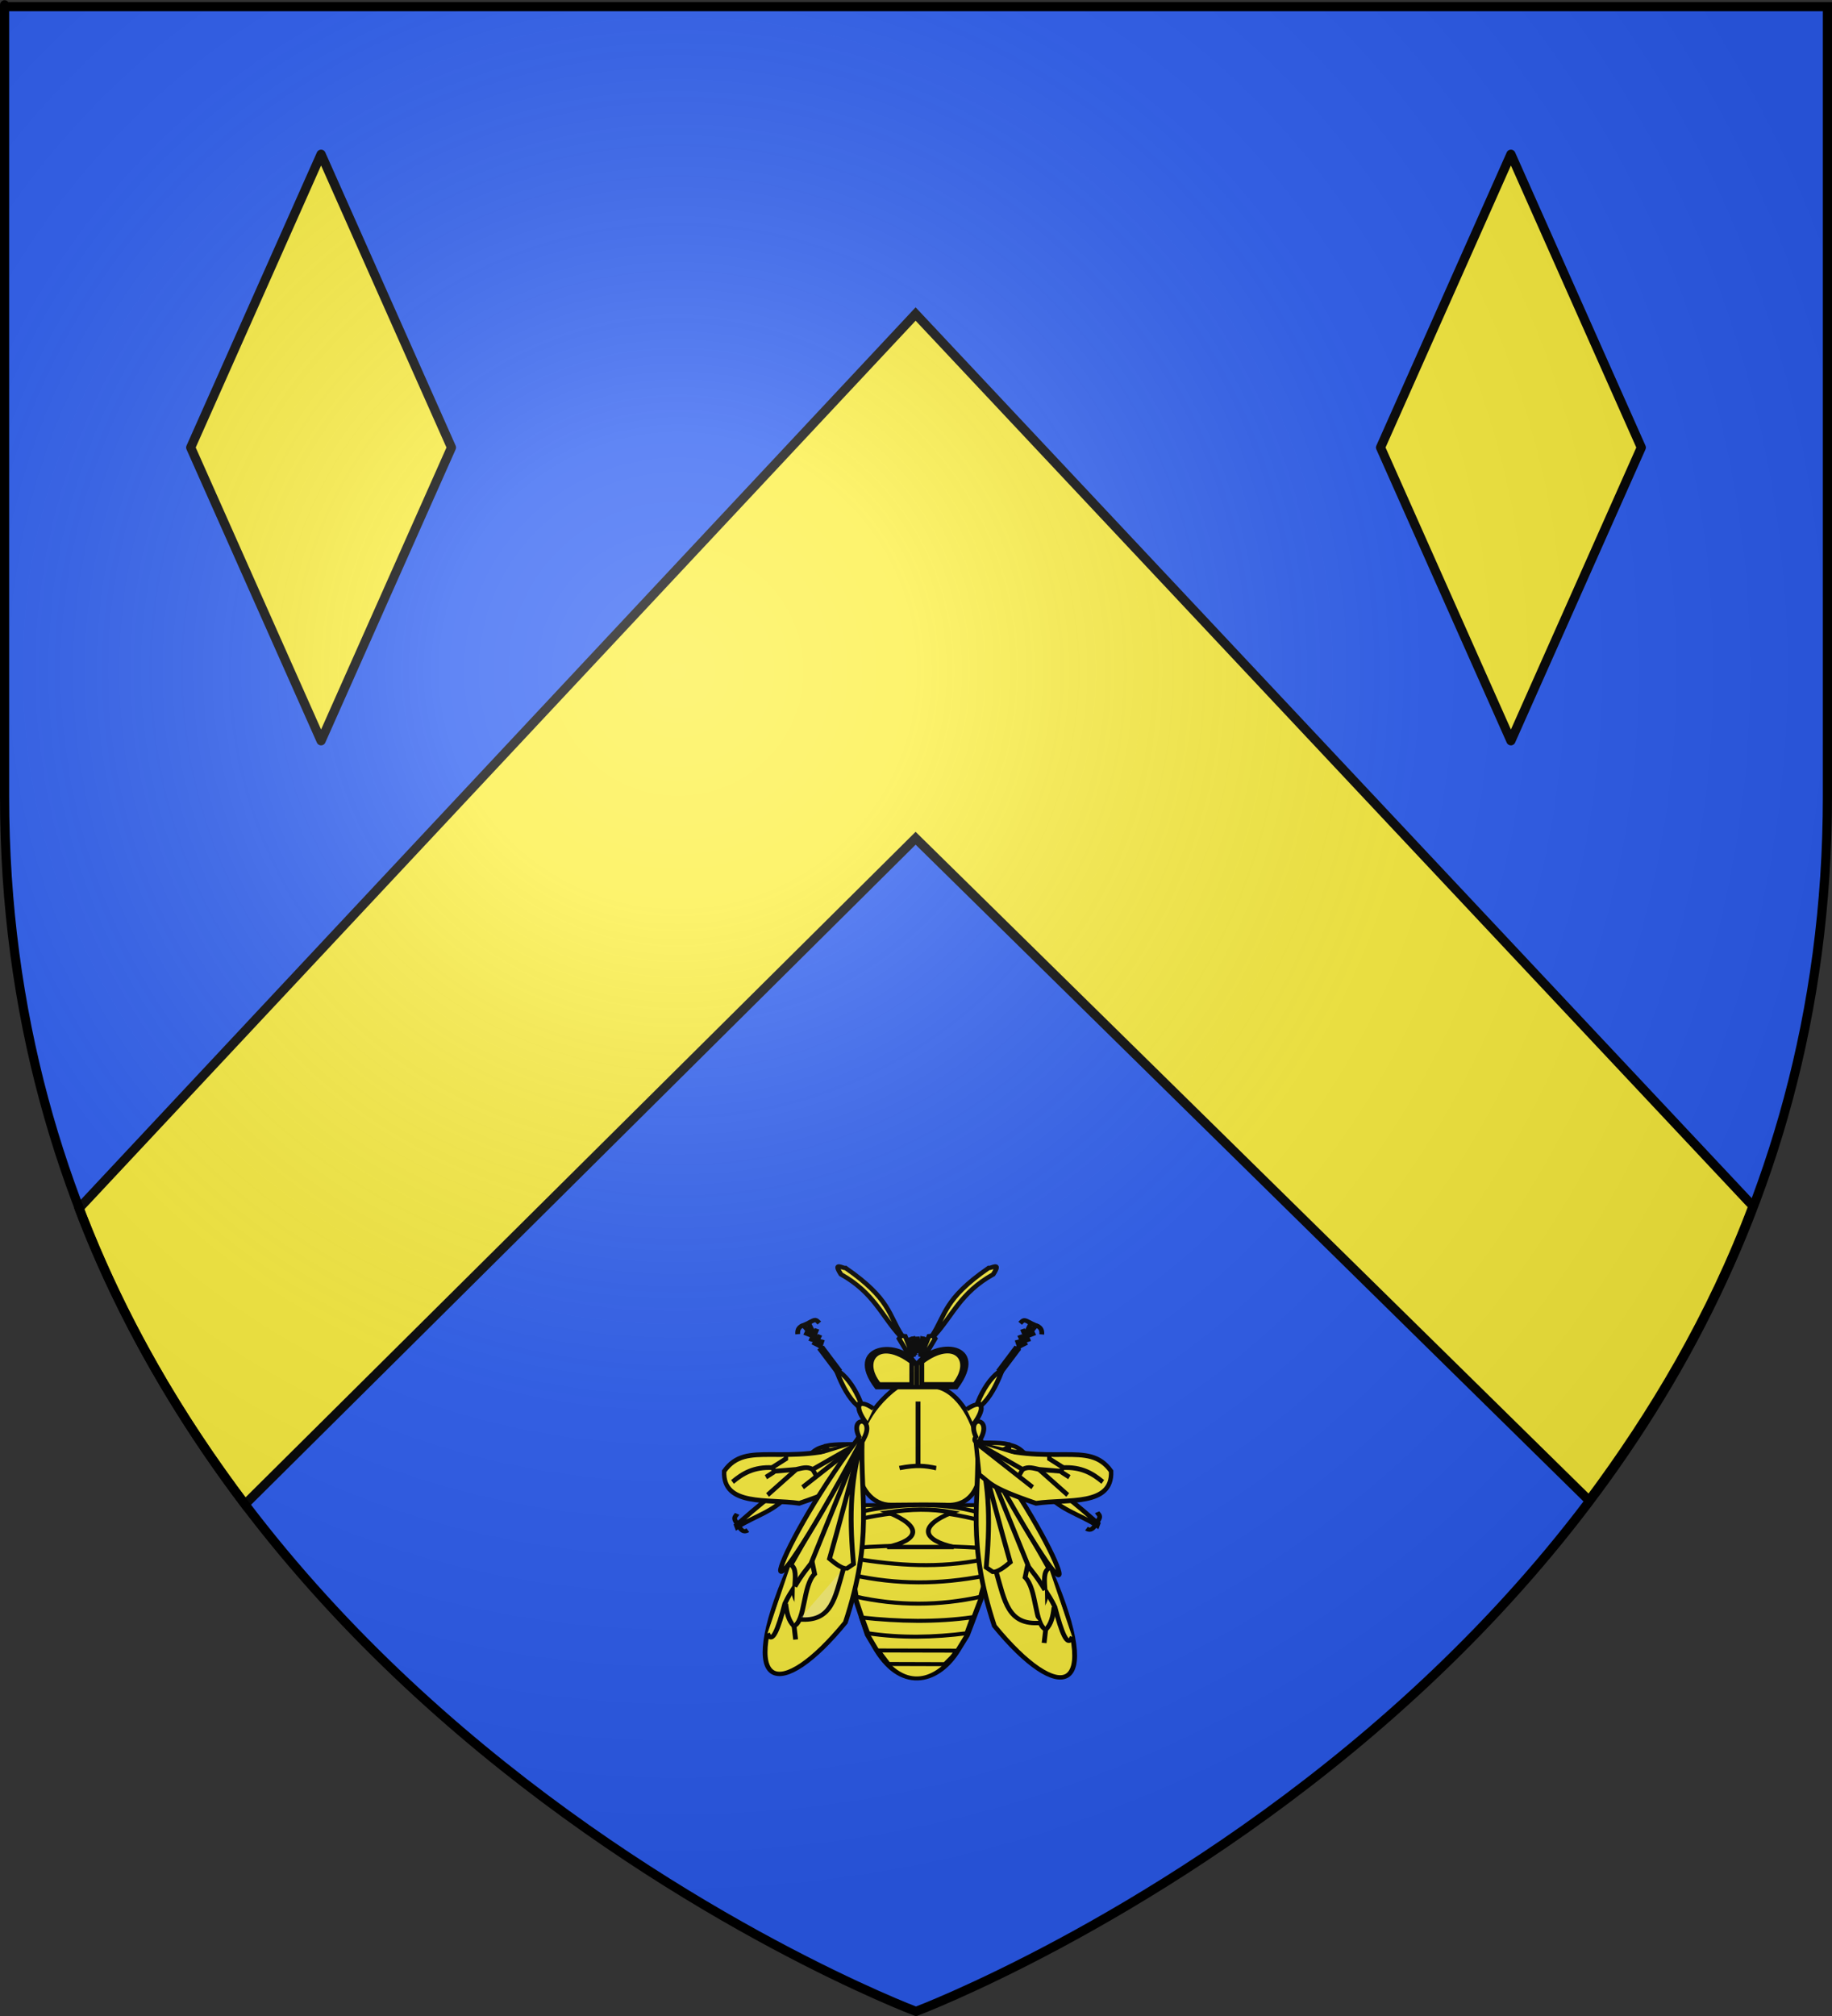 <?xml version="1.0" encoding="UTF-8" standalone="no"?>
<svg
   xmlns:dc="http://purl.org/dc/elements/1.1/"
   xmlns:cc="http://creativecommons.org/ns#"
   xmlns:rdf="http://www.w3.org/1999/02/22-rdf-syntax-ns#"
   xmlns:svg="http://www.w3.org/2000/svg"
   xmlns="http://www.w3.org/2000/svg"
   xmlns:xlink="http://www.w3.org/1999/xlink"
   xmlns:sodipodi="http://sodipodi.sourceforge.net/DTD/sodipodi-0.dtd"
   xmlns:inkscape="http://www.inkscape.org/namespaces/inkscape"
   height="660"
   width="600"
   version="1.0"
   id="svg2"
   sodipodi:version="0.32"
   inkscape:version="0.48.2 r9819"
   sodipodi:docname="Blason_ville_fr_Saint-Cyr-au-Mont-d'Or_(Rhône).svg"
   inkscape:export-filename="/Users/olivier/Desktop/Blason Rouge/Blason_Vide_3D.png"
   inkscape:export-xdpi="144"
   inkscape:export-ydpi="144">
  <rect width="100%" height="100%" fill="#333333" stroke="none"/>
  <sodipodi:namedview
     inkscape:window-height="1220"
     inkscape:window-width="1024"
     inkscape:pageshadow="2"
     inkscape:pageopacity="0.0"
     guidetolerance="10.0"
     gridtolerance="10.0"
     objecttolerance="10.0"
     borderopacity="1.0"
     bordercolor="#666666"
     pagecolor="#ffffff"
     id="base"
     showgrid="false"
     height="660px"
     inkscape:zoom="0.63"
     inkscape:cx="293.12428"
     inkscape:cy="445.54605"
     inkscape:window-x="-4"
     inkscape:window-y="-4"
     inkscape:current-layer="layer4"
     inkscape:window-maximized="1" />
  <desc
     id="desc4">Flag of Canton of Valais (Wallis)</desc>
  <defs
     id="defs6">
    <linearGradient
       id="linearGradient2893">
      <stop
         style="stop-color:white;stop-opacity:0.314;"
         offset="0"
         id="stop2895" />
      <stop
         id="stop2897"
         offset="0.19"
         style="stop-color:white;stop-opacity:0.251;" />
      <stop
         style="stop-color:#6b6b6b;stop-opacity:0.125;"
         offset="0.6"
         id="stop2901" />
      <stop
         style="stop-color:black;stop-opacity:0.125;"
         offset="1"
         id="stop2899" />
    </linearGradient>
    <radialGradient
       inkscape:collect="always"
       xlink:href="#linearGradient2893"
       id="radialGradient3163"
       gradientUnits="userSpaceOnUse"
       gradientTransform="matrix(1.353,0,0,1.349,-77.629,-85.747)"
       cx="221.445"
       cy="226.331"
       fx="221.445"
       fy="226.331"
       r="300" />
    <radialGradient
       gradientTransform="matrix(1.353,0,0,1.349,-77.629,-85.747)"
       gradientUnits="userSpaceOnUse"
       xlink:href="#linearGradient2893-9"
       id="radialGradient3163-4"
       fy="226.331"
       fx="221.445"
       r="300"
       cy="226.331"
       cx="221.445" />
    <radialGradient
       gradientTransform="matrix(0,1.386,-1.323,-5.741131e-8,-158.082,-109.541)"
       gradientUnits="userSpaceOnUse"
       xlink:href="#linearGradient2955"
       id="radialGradient2871"
       fy="218.901"
       fx="225.524"
       r="300"
       cy="218.901"
       cx="225.524" />
    <radialGradient
       gradientTransform="matrix(0,1.749,-1.593,-1.049767e-7,551.788,-191.29)"
       gradientUnits="userSpaceOnUse"
       xlink:href="#linearGradient2955"
       id="radialGradient2865"
       fy="218.901"
       fx="225.524"
       r="300"
       cy="218.901"
       cx="225.524" />
    <radialGradient
       gradientTransform="matrix(-4.167939e-4,2.183,-1.884,-3.599562e-4,615.597,-289.121)"
       gradientUnits="userSpaceOnUse"
       xlink:href="#linearGradient2955"
       id="radialGradient1911"
       fy="218.901"
       fx="225.524"
       r="300"
       cy="218.901"
       cx="225.524" />
    <clipPath
       id="clip">
      <path
         id="path10"
         d="M 0,-200 L 0,600 L 300,600 L 300,-200 L 0,-200 z " />
    </clipPath>
    <polygon
       id="star"
       transform="scale(53,53)"
       points="0,-1 0.588,0.809 -0.951,-0.309 0.951,-0.309 -0.588,0.809 0,-1 " />
    <radialGradient
       gradientTransform="matrix(-4.167939e-4,2.183,-1.884,-3.599562e-4,615.597,-289.121)"
       gradientUnits="userSpaceOnUse"
       xlink:href="#linearGradient2955"
       id="radialGradient2961"
       fy="218.901"
       fx="225.524"
       r="300"
       cy="218.901"
       cx="225.524" />
    <linearGradient
       id="linearGradient2955">
      <stop
         id="stop2867"
         offset="0"
         style="stop-color:#fd0000;stop-opacity:1" />
      <stop
         id="stop2873"
         offset="0.5"
         style="stop-color:#e77275;stop-opacity:0.659" />
      <stop
         id="stop2959"
         offset="1"
         style="stop-color:black;stop-opacity:0.323" />
    </linearGradient>
    <linearGradient
       id="linearGradient2885">
      <stop
         id="stop2887"
         offset="0"
         style="stop-color:white;stop-opacity:1" />
      <stop
         id="stop2891"
         offset="0.229"
         style="stop-color:white;stop-opacity:1" />
      <stop
         id="stop2889"
         offset="1"
         style="stop-color:black;stop-opacity:1" />
    </linearGradient>
    <linearGradient
       id="linearGradient2893-9">
      <stop
         id="stop2895-4"
         offset="0"
         style="stop-color:white;stop-opacity:0.314" />
      <stop
         id="stop2897-8"
         offset="0.19"
         style="stop-color:white;stop-opacity:0.251" />
      <stop
         id="stop2901-8"
         offset="0.6"
         style="stop-color:#6b6b6b;stop-opacity:0.125" />
      <stop
         id="stop2899-2"
         offset="1"
         style="stop-color:black;stop-opacity:0.125" />
    </linearGradient>
  </defs>
  <g
     inkscape:groupmode="layer"
     id="layer3"
     inkscape:label="Fond écu"
     style="display:inline"
     sodipodi:insensitive="true">
    <path
       id="path2855"
       style="fill:#2b5df2;fill-opacity:1;fill-rule:evenodd;stroke:none"
       d="m 300,658.162 c 0,0 298.5,-112.32 298.5,-397.772 0,-285.452 0,-258.552 0,-258.552 l -597,0 0,258.552 C 1.5,545.841 300,658.162 300,658.162 z"
       sodipodi:nodetypes="cccccc"
       inkscape:connector-curvature="0" />
  </g>
  <g
     inkscape:groupmode="layer"
     id="layer4"
     inkscape:label="Meubles">
    <path
       sodipodi:nodetypes="ccccccc"
       id="path10706"
       d="m 25.888,395.583 c 13.722,36.394 33.087,68.608 54.357,96.906 L 299.875,274.427 520.442,491.239 c 21.023,-28.183 40.123,-60.222 53.67,-96.375 L 299.875,102.803 25.888,395.583 z"
       style="fill:#fcef3c;fill-opacity:1;fill-rule:evenodd;stroke:#000000;stroke-width:3;stroke-linecap:butt;stroke-linejoin:miter;stroke-miterlimit:4;stroke-opacity:1;stroke-dasharray:none;display:inline"
       inkscape:connector-curvature="0" />
    <path
       style="color:#000000;fill:#fcef3c;fill-opacity:1;fill-rule:nonzero;stroke:#000000;stroke-width:3;stroke-linecap:butt;stroke-linejoin:round;stroke-miterlimit:4;stroke-opacity:1;marker:none;visibility:visible;display:inline;overflow:visible;enable-background:accumulate"
       d="m 105.159,50.495 42.701,96.013 -42.701,96.013 -42.701,-96.013 z"
       id="rect3256"
       inkscape:connector-curvature="0"
       sodipodi:nodetypes="ccccc" />
    <path
       style="color:#000000;fill:#fcef3c;fill-opacity:1;fill-rule:nonzero;stroke:#000000;stroke-width:3;stroke-linecap:butt;stroke-linejoin:round;stroke-miterlimit:4;stroke-opacity:1;marker:none;visibility:visible;display:inline;overflow:visible;enable-background:accumulate"
       d="m 494.841,50.495 42.701,96.013 -42.701,96.013 -42.701,-96.013 z"
       id="rect3256-5"
       inkscape:connector-curvature="0"
       sodipodi:nodetypes="ccccc" />
    <g
       style="stroke:#000000;stroke-width:19.533;stroke-miterlimit:4;stroke-opacity:1;stroke-dasharray:none"
       id="g9857"
       transform="matrix(0.081,0,0,0.073,206.282,425.481)">
      <path
         style="fill:#fdef3c;fill-opacity:1;fill-rule:evenodd;stroke:#000000;stroke-width:19.533;stroke-linecap:butt;stroke-linejoin:miter;stroke-miterlimit:4;stroke-opacity:1;stroke-dasharray:none"
         id="path33233"
         d="m 857.049,788.037 16.1,13.697 c -49.616,96.138 -90.625,157.3 -134.418,229.772 l -38.976,0.145 C 791.76,815.993 818.694,785.659 857.049,788.037 z"
         inkscape:connector-curvature="0" />
      <path
         style="fill:#fdef3c;fill-opacity:1;fill-rule:evenodd;stroke:#000000;stroke-width:19.533;stroke-linecap:butt;stroke-linejoin:miter;stroke-miterlimit:4;stroke-opacity:1;stroke-dasharray:none"
         id="path33235"
         d="m 724.584,1048.213 -24.493,-13.141 c -17.809,87.004 -34.546,174.27 -25.561,267.8 l -32.958,188.394 12.943,3.768 55.57,-182.272 c 27.421,-83.759 25.304,-180.93 14.498,-264.549 z"
         inkscape:connector-curvature="0" />
      <path
         style="fill:none;stroke:#000000;stroke-width:19.533;stroke-linecap:butt;stroke-linejoin:miter;stroke-miterlimit:4;stroke-opacity:1;stroke-dasharray:none"
         id="path33237"
         d="m 668.791,1455.58 c 10.362,39.949 25.449,17.941 39.743,6.337"
         inkscape:connector-curvature="0" />
      <path
         style="fill:none;stroke:#000000;stroke-width:19.533;stroke-linecap:butt;stroke-linejoin:miter;stroke-miterlimit:4;stroke-opacity:1;stroke-dasharray:none"
         id="path33239"
         d="M 642.093,1456.231 C 621.231,1466.233 603.282,1470.026 601.5,1439.359"
         inkscape:connector-curvature="0" />
      <path
         style="fill:#fdef3c;fill-opacity:1;fill-rule:evenodd;stroke:#000000;stroke-width:19.533;stroke-linecap:butt;stroke-linejoin:miter;stroke-miterlimit:4;stroke-opacity:1;stroke-dasharray:none"
         id="path33241"
         d="m 988.39,781.869 -133.359,-3.609 33.115,23.672 119.569,26.107 -19.325,-46.17 z"
         inkscape:connector-curvature="0" />
      <path
         style="fill:#fdef3c;fill-opacity:1;fill-rule:evenodd;stroke:#000000;stroke-width:19.533;stroke-linecap:butt;stroke-linejoin:miter;stroke-miterlimit:4;stroke-opacity:1;stroke-dasharray:none"
         id="path33329"
         d="m 1488.978,789.583 -17.208,12.276 c 41.248,100.014 76.9,164.447 114.361,240.385 l 38.822,3.463 c -73.304,-222.709 -97.557,-255.226 -135.975,-256.124 z"
         inkscape:connector-curvature="0" />
      <path
         style="fill:#fdef3c;fill-opacity:1;fill-rule:evenodd;stroke:#000000;stroke-width:19.533;stroke-linecap:butt;stroke-linejoin:miter;stroke-miterlimit:4;stroke-opacity:1;stroke-dasharray:none"
         id="path33331"
         d="m 1598.407,1059.451 24.241,-10.579 c 9.738,84.592 18.44,169.347 2.301,258.009 l 15.784,182.718 -12.551,2.554 -37.673,-178.694 c -19.095,-82.267 -9.154,-174.965 7.897,-254.008 z"
         inkscape:connector-curvature="0" />
      <path
         style="fill:none;stroke:#000000;stroke-width:19.533;stroke-linecap:butt;stroke-linejoin:miter;stroke-miterlimit:4;stroke-opacity:1;stroke-dasharray:none"
         id="path33333"
         d="m 1620.11,1465.942 c -13.727,38.922 -26.885,15.708 -40.138,2.929"
         inkscape:connector-curvature="0" />
      <path
         style="fill:none;stroke:#000000;stroke-width:19.533;stroke-linecap:butt;stroke-linejoin:miter;stroke-miterlimit:4;stroke-opacity:1;stroke-dasharray:none"
         id="path33335"
         d="m 1636.618,1463.346 c 19.934,11.742 37.495,17.05 41.882,-13.354"
         inkscape:connector-curvature="0" />
      <path
         style="fill:#fdef3c;fill-opacity:1;fill-rule:evenodd;stroke:#000000;stroke-width:19.533;stroke-linecap:butt;stroke-linejoin:miter;stroke-miterlimit:4;stroke-opacity:1;stroke-dasharray:none"
         id="path33337"
         d="m 1358.639,772.252 133.182,7.762 -35.011,20.766 -121.358,15.829 23.187,-44.357 z"
         inkscape:connector-curvature="0" />
      <g
         style="fill:#fdef3c;fill-opacity:1;stroke:#000000;stroke-width:19.533;stroke-miterlimit:4;stroke-opacity:1;stroke-dasharray:none"
         id="g2254"
         transform="translate(1853.107,696.576)">
        <g
           style="fill:#fdef3c;fill-opacity:1;stroke:#000000;stroke-width:19.533;stroke-miterlimit:4;stroke-opacity:1;stroke-dasharray:none"
           id="g2256"
           transform="translate(-280.743,-494.642)">
          <path
             style="fill:#fdef3c;fill-opacity:1;fill-rule:evenodd;stroke:#000000;stroke-width:19.533;stroke-linecap:butt;stroke-linejoin:miter;stroke-miterlimit:4;stroke-opacity:1;stroke-dasharray:none"
             id="path2258"
             d="m -780.942,454.536 c -10.041,4.096 42.251,40.043 -140.371,207.215 l -13.369,-23.395 c 98.187,-189.244 127.875,-170.86 153.74,-183.82 z"
             inkscape:connector-curvature="0" />
          <path
             style="fill:#fdef3c;fill-opacity:1;fill-rule:evenodd;stroke:#000000;stroke-width:19.533;stroke-linecap:butt;stroke-linejoin:miter;stroke-miterlimit:4;stroke-opacity:1;stroke-dasharray:none"
             id="path2260"
             d="m -938.025,641.698 13.369,20.053 c -55.146,84.668 -142.378,105.164 -213.899,157.082 l -3.342,-10.027 c 189.989,-183.836 185.298,-163.257 203.873,-167.109 z"
             inkscape:connector-curvature="0" />
          <path
             style="fill:#fdef3c;fill-opacity:1;fill-rule:evenodd;stroke:#000000;stroke-width:19.533;stroke-linecap:butt;stroke-linejoin:miter;stroke-miterlimit:4;stroke-opacity:1;stroke-dasharray:none"
             id="path2262"
             d="m -1138.555,802.122 c -19.739,-27.642 -5.131,-32.386 0,-43.448"
             inkscape:connector-curvature="0" />
          <path
             style="fill:#fdef3c;fill-opacity:1;fill-rule:evenodd;stroke:#000000;stroke-width:19.533;stroke-linecap:butt;stroke-linejoin:miter;stroke-miterlimit:4;stroke-opacity:1;stroke-dasharray:none"
             id="path2264"
             d="m -1131.871,815.491 c 9.299,14.437 18.751,28.415 36.764,16.711"
             inkscape:connector-curvature="0" />
        </g>
        <path
           style="fill:#fdef3c;fill-opacity:1;fill-rule:evenodd;stroke:#000000;stroke-width:19.533;stroke-linecap:butt;stroke-linejoin:miter;stroke-miterlimit:4;stroke-opacity:1;stroke-dasharray:none"
           id="path2266"
           d="m -909.678,-47.905 c 20.053,38.855 11.747,58.54 31.8,80.212 -75.356,-12.455 -140.616,-29.957 -180.477,-60.159 l 0,-13.369 c 33.474,-8.86 106.949,-6.079 148.678,-6.684 z"
           inkscape:connector-curvature="0" />
      </g>
      <g
         style="fill:#fdef3c;fill-opacity:1;stroke:#000000;stroke-width:19.533;stroke-miterlimit:4;stroke-opacity:1;stroke-dasharray:none"
         id="g30156"
         transform="matrix(-1,0,0,1,470.268,689.404)">
        <g
           style="fill:#fdef3c;fill-opacity:1;stroke:#000000;stroke-width:19.533;stroke-miterlimit:4;stroke-opacity:1;stroke-dasharray:none"
           id="g30158"
           transform="translate(-280.743,-494.642)">
          <path
             style="fill:#fdef3c;fill-opacity:1;fill-rule:evenodd;stroke:#000000;stroke-width:19.533;stroke-linecap:butt;stroke-linejoin:miter;stroke-miterlimit:4;stroke-opacity:1;stroke-dasharray:none"
             id="path30160"
             d="m -780.942,454.536 c -10.041,4.096 42.251,40.043 -140.371,207.215 l -13.369,-23.395 c 98.187,-189.244 127.875,-170.86 153.74,-183.82 z"
             inkscape:connector-curvature="0" />
          <path
             style="fill:#fdef3c;fill-opacity:1;fill-rule:evenodd;stroke:#000000;stroke-width:19.533;stroke-linecap:butt;stroke-linejoin:miter;stroke-miterlimit:4;stroke-opacity:1;stroke-dasharray:none"
             id="path30162"
             d="m -938.025,641.698 13.369,20.053 c -55.146,84.668 -142.378,105.164 -213.899,157.082 l -3.342,-10.027 c 189.989,-183.836 185.298,-163.257 203.873,-167.109 z"
             inkscape:connector-curvature="0" />
          <path
             style="fill:#fdef3c;fill-opacity:1;fill-rule:evenodd;stroke:#000000;stroke-width:19.533;stroke-linecap:butt;stroke-linejoin:miter;stroke-miterlimit:4;stroke-opacity:1;stroke-dasharray:none"
             id="path30164"
             d="m -1138.555,802.122 c -19.739,-27.642 -5.131,-32.386 0,-43.448"
             inkscape:connector-curvature="0" />
          <path
             style="fill:#fdef3c;fill-opacity:1;fill-rule:evenodd;stroke:#000000;stroke-width:19.533;stroke-linecap:butt;stroke-linejoin:miter;stroke-miterlimit:4;stroke-opacity:1;stroke-dasharray:none"
             id="path30166"
             d="m -1131.871,815.491 c 9.299,14.437 18.751,28.415 36.764,16.711"
             inkscape:connector-curvature="0" />
        </g>
        <path
           style="fill:#fdef3c;fill-opacity:1;fill-rule:evenodd;stroke:#000000;stroke-width:19.533;stroke-linecap:butt;stroke-linejoin:miter;stroke-miterlimit:4;stroke-opacity:1;stroke-dasharray:none"
           id="path30168"
           d="m -909.678,-47.905 c 20.053,38.855 11.747,58.54 31.8,80.212 -75.356,-12.455 -140.616,-29.957 -180.477,-60.159 l 0,-13.369 c 33.474,-8.86 106.949,-6.079 148.678,-6.684 z"
           inkscape:connector-curvature="0" />
      </g>
      <path
         style="fill:#fdef3c;fill-opacity:1;fill-rule:evenodd;stroke:#000000;stroke-width:18.896;stroke-linecap:butt;stroke-linejoin:miter;stroke-miterlimit:4;stroke-opacity:1;stroke-dasharray:none"
         id="path2227"
         transform="matrix(1.158,0,0,0.923,-52.28,-32.496)"
         d="m 1178.674,706.313 a 127.003,173.793 0 1 1 -254.005,0 127.003,173.793 0 1 1 254.005,0 z"
         inkscape:connector-curvature="0" />
      <path
         style="fill:#fdef3c;fill-opacity:1;fill-rule:evenodd;stroke:#000000;stroke-width:19.533;stroke-linecap:butt;stroke-linejoin:miter;stroke-miterlimit:4;stroke-opacity:1;stroke-dasharray:none"
         id="path3202"
         d="m 1080.804,391.228 160.703,0 c 178.858,41.419 274.06,549.054 33.086,529.374 -62.939,-1.576 -107.178,-1.576 -217.421,0 -157.704,2.711 -221.067,-326.723 23.633,-529.374 z"
         inkscape:connector-curvature="0" />
      <path
         style="fill:#fdef3c;fill-opacity:1;fill-rule:evenodd;stroke:#000000;stroke-width:19.533;stroke-linecap:butt;stroke-linejoin:miter;stroke-miterlimit:4;stroke-opacity:1;stroke-dasharray:none"
         id="path3204"
         d="m 1090.257,755.172 c 68.404,-14.836 103.952,-10.186 147.334,0 l -4.727,0"
         inkscape:connector-curvature="0" />
      <path
         style="fill:#fdef3c;fill-opacity:1;fill-rule:evenodd;stroke:#000000;stroke-width:19.533;stroke-linecap:butt;stroke-linejoin:miter;stroke-miterlimit:4;stroke-opacity:1;stroke-dasharray:none"
         id="path3208"
         d="m 1361.5,492.328 c 59.869,-47.265 83.503,-15.755 28.359,66.172"
         inkscape:connector-curvature="0" />
      <path
         style="fill:#fdef3c;fill-opacity:1;fill-rule:evenodd;stroke:#000000;stroke-width:19.533;stroke-linecap:butt;stroke-linejoin:miter;stroke-miterlimit:4;stroke-opacity:1;stroke-dasharray:none"
         id="path3210"
         d="m 1406.936,460.55 14.18,14.18 c 33.853,-34.703 59.061,-86.695 80.351,-146.523 l -9.453,-4.727 c -34.129,29.425 -63.535,77.747 -85.078,137.07 z"
         inkscape:connector-curvature="0" />
      <path
         style="fill:#fdef3c;fill-opacity:1;fill-rule:evenodd;stroke:#000000;stroke-width:19.533;stroke-linecap:butt;stroke-linejoin:miter;stroke-miterlimit:4;stroke-opacity:1;stroke-dasharray:none"
         id="path3212"
         d="m 1495.066,313.05 10.027,6.684 63.501,-93.581 -10.027,-6.684 -63.501,93.581 z"
         inkscape:connector-curvature="0" />
      <path
         style="fill:#fdef3c;fill-opacity:1;fill-rule:evenodd;stroke:#000000;stroke-width:19.533;stroke-linecap:butt;stroke-linejoin:miter;stroke-miterlimit:4;stroke-opacity:1;stroke-dasharray:none"
         id="path3325"
         d="m 985.185,488.91 c -59.869,-47.265 -83.503,-15.755 -28.359,66.172"
         inkscape:connector-curvature="0" />
      <path
         style="fill:#fdef3c;fill-opacity:1;fill-rule:evenodd;stroke:#000000;stroke-width:19.533;stroke-linecap:butt;stroke-linejoin:miter;stroke-miterlimit:4;stroke-opacity:1;stroke-dasharray:none"
         id="path3327"
         d="M 933.193,460.55 919.013,474.73 C 885.16,440.027 859.952,388.035 838.662,328.207 l 9.453,-4.727 c 34.129,29.425 63.535,77.747 85.078,137.07 z"
         inkscape:connector-curvature="0" />
      <path
         style="fill:#fdef3c;fill-opacity:1;fill-rule:evenodd;stroke:#000000;stroke-width:19.533;stroke-linecap:butt;stroke-linejoin:miter;stroke-miterlimit:4;stroke-opacity:1;stroke-dasharray:none"
         id="path3329"
         d="m 845.062,313.05 -10.027,6.684 -63.501,-93.581 10.027,-6.684 63.501,93.581 z"
         inkscape:connector-curvature="0" />
      <g
         style="fill:#fdef3c;fill-opacity:1;stroke:#000000;stroke-width:19.533;stroke-miterlimit:4;stroke-opacity:1;stroke-dasharray:none"
         id="g2718"
         transform="translate(3.1891435e-6,1.986)">
        <path
           style="fill:#fdef3c;fill-opacity:1;fill-rule:evenodd;stroke:#000000;stroke-width:19.533;stroke-linecap:butt;stroke-linejoin:miter;stroke-miterlimit:4;stroke-opacity:1;stroke-dasharray:none"
           id="path3224"
           d="m 1176.323,253.074 12.222,4.44 45.881,-84.791 -6.111,-9.453 c 77.311,-93.564 107.852,-196.481 241.054,-278.866 33.578,-59.303 -7.287,-25.553 -18.906,-28.359 -182.558,140.072 -172.231,210.005 -228.546,304.17 l -12.508,1.671 -33.086,91.189 z"
           inkscape:connector-curvature="0" />
        <path
           style="fill:#fdef3c;fill-opacity:1;fill-rule:evenodd;stroke:#000000;stroke-width:19.533;stroke-linecap:butt;stroke-linejoin:miter;stroke-miterlimit:4;stroke-opacity:1;stroke-dasharray:none"
           id="path3311"
           d="m 1146.519,253.074 -12.222,4.44 -45.881,-84.791 6.111,-9.453 C 1017.216,69.706 986.675,-33.212 853.473,-115.597 c -33.578,-59.303 7.287,-25.553 18.906,-28.359 182.558,140.072 172.231,210.005 228.546,304.17 l 12.508,1.671 33.086,91.189 z"
           inkscape:connector-curvature="0" />
        <g
           style="fill:#fdef3c;fill-opacity:1;stroke:#000000;stroke-width:19.533;stroke-miterlimit:4;stroke-opacity:1;stroke-dasharray:none"
           id="g2244"
           transform="translate(-3.739,280.661)">
          <path
             style="fill:#fdef3c;fill-opacity:1;fill-rule:evenodd;stroke:#000000;stroke-width:19.533;stroke-linecap:butt;stroke-linejoin:miter;stroke-miterlimit:4;stroke-opacity:1;stroke-dasharray:none"
             id="path3234"
             d="m 1187.939,-117.965 -14.18,75.625"
             inkscape:connector-curvature="0" />
          <path
             style="fill:#fdef3c;fill-opacity:1;fill-rule:evenodd;stroke:#000000;stroke-width:19.533;stroke-linecap:butt;stroke-linejoin:miter;stroke-miterlimit:4;stroke-opacity:1;stroke-dasharray:none"
             id="path3236"
             d="m 1202.119,-113.238 -23.633,80.351"
             inkscape:connector-curvature="0" />
          <g
             style="fill:#fdef3c;fill-opacity:1;stroke:#000000;stroke-width:19.533;stroke-miterlimit:4;stroke-opacity:1;stroke-dasharray:none"
             id="g2238"
             transform="translate(-3.342,3.342)">
            <path
               style="fill:#fdef3c;fill-opacity:1;fill-rule:evenodd;stroke:#000000;stroke-width:19.533;stroke-linecap:butt;stroke-linejoin:miter;stroke-miterlimit:4;stroke-opacity:1;stroke-dasharray:none"
               id="path2234"
               d="m 1151.175,-121.307 14.18,75.625"
               inkscape:connector-curvature="0" />
            <path
               style="fill:#fdef3c;fill-opacity:1;fill-rule:evenodd;stroke:#000000;stroke-width:19.533;stroke-linecap:butt;stroke-linejoin:miter;stroke-miterlimit:4;stroke-opacity:1;stroke-dasharray:none"
               id="path2236"
               d="m 1136.996,-116.581 23.633,80.351"
               inkscape:connector-curvature="0" />
          </g>
          <path
             style="fill:#fdef3c;fill-opacity:1;fill-rule:evenodd;stroke:#000000;stroke-width:19.533;stroke-linecap:butt;stroke-linejoin:miter;stroke-miterlimit:4;stroke-opacity:1;stroke-dasharray:none"
             id="path2242"
             d="m 1165.305,-116.976 3.342,73.528"
             inkscape:connector-curvature="0" />
        </g>
      </g>
      <g
         style="stroke:#000000;stroke-width:19.533;stroke-miterlimit:4;stroke-opacity:1;stroke-dasharray:none"
         id="g4958">
        <path
           style="fill:#fdef3c;fill-opacity:1;fill-rule:evenodd;stroke:#000000;stroke-width:19.533;stroke-linecap:butt;stroke-linejoin:miter;stroke-miterlimit:4;stroke-opacity:1;stroke-dasharray:none"
           id="path3214"
           d="m 1568.594,219.469 c -3.342,0 73.528,-103.607 73.528,-103.607 l -20.053,-10.027 c 0,0 -50.133,113.634 -53.475,113.634 z"
           inkscape:connector-curvature="0" />
        <path
           style="fill:none;stroke:#000000;stroke-width:19.533;stroke-linecap:butt;stroke-linejoin:miter;stroke-miterlimit:4;stroke-opacity:1;stroke-dasharray:none"
           id="path3216"
           d="m 1575.278,209.443 30.08,-16.711"
           inkscape:connector-curvature="0" />
        <g
           style="fill:none;stroke:#000000;stroke-width:19.533;stroke-miterlimit:4;stroke-opacity:1;stroke-dasharray:none"
           id="g2274">
          <path
             style="fill:none;stroke:#000000;stroke-width:19.533;stroke-linecap:butt;stroke-linejoin:miter;stroke-miterlimit:4;stroke-opacity:1;stroke-dasharray:none"
             id="path3218"
             d="m 1591.989,186.048 26.737,-10.027"
             inkscape:connector-curvature="0" />
          <path
             style="fill:none;stroke:#000000;stroke-width:19.533;stroke-linecap:butt;stroke-linejoin:miter;stroke-miterlimit:4;stroke-opacity:1;stroke-dasharray:none"
             id="path3220"
             d="m 1608.7,162.653 30.079,-13.369"
             inkscape:connector-curvature="0" />
          <path
             style="fill:none;stroke:#000000;stroke-width:19.533;stroke-linecap:butt;stroke-linejoin:miter;stroke-miterlimit:4;stroke-opacity:1;stroke-dasharray:none"
             id="path3222"
             d="m 1642.122,115.862 c 15.628,5.539 25.539,16.795 23.395,40.106"
             inkscape:connector-curvature="0" />
        </g>
        <path
           style="fill:none;stroke:#000000;stroke-width:19.533;stroke-linecap:butt;stroke-linejoin:miter;stroke-miterlimit:4;stroke-opacity:1;stroke-dasharray:none"
           id="path2314"
           d="m 1621.5,105.824 c -29.809,-19.557 -28.86,-15.388 -43.424,0 l 1e-4,0"
           inkscape:connector-curvature="0" />
        <path
           style="fill:none;stroke:#000000;stroke-width:19.533;stroke-linecap:butt;stroke-linejoin:miter;stroke-miterlimit:4;stroke-opacity:1;stroke-dasharray:none"
           id="path2316"
           d="m 1597.56,158.753 -10.027,-26.737"
           inkscape:connector-curvature="0" />
        <path
           style="fill:none;stroke:#000000;stroke-width:19.533;stroke-linecap:butt;stroke-linejoin:miter;stroke-miterlimit:4;stroke-opacity:1;stroke-dasharray:none"
           id="path2318"
           d="m 1585.862,182.149 -10.027,-23.395"
           inkscape:connector-curvature="0" />
        <path
           style="fill:none;stroke:#000000;stroke-width:19.533;stroke-linecap:butt;stroke-linejoin:miter;stroke-miterlimit:4;stroke-opacity:1;stroke-dasharray:none"
           id="path2320"
           d="m 1574.164,208.886 -8.355,-28.408"
           inkscape:connector-curvature="0" />
      </g>
      <path
         style="fill:#fdef3c;fill-opacity:1;fill-rule:evenodd;stroke:#000000;stroke-width:19.533;stroke-linecap:butt;stroke-linejoin:miter;stroke-miterlimit:4;stroke-opacity:1;stroke-dasharray:none"
         id="path2702"
         d="m 1165.305,456.764 0,287.427 0,0"
         inkscape:connector-curvature="0" />
      <g
         style="fill:#fdef3c;fill-opacity:1;stroke:#000000;stroke-width:19.533;stroke-miterlimit:4;stroke-opacity:1;stroke-dasharray:none"
         id="g2735"
         transform="translate(-780,40)">
        <path
           style="fill:#fdef3c;fill-opacity:1;fill-rule:evenodd;stroke:#000000;stroke-width:19.533;stroke-linecap:butt;stroke-linejoin:miter;stroke-miterlimit:4;stroke-opacity:1;stroke-dasharray:none"
           id="path2731"
           d="m 1778.817,352.63 160,0 160,0 c 128.759,-194.983 -82.38,-218.459 -160,-100 -68.306,-120.733 -287.928,-86.204 -160,100 z"
           inkscape:connector-curvature="0" />
        <path
           style="fill:#fdef3c;fill-opacity:1;fill-rule:evenodd;stroke:#000000;stroke-width:19.533;stroke-linecap:butt;stroke-linejoin:miter;stroke-miterlimit:4;stroke-opacity:1;stroke-dasharray:none"
           id="path2733"
           d="m 1940.5,250.047 0,100"
           inkscape:connector-curvature="0" />
      </g>
      <g
         style="stroke:#000000;stroke-width:19.533;stroke-miterlimit:4;stroke-opacity:1;stroke-dasharray:none"
         id="g30170">
        <g
           style="stroke:#000000;stroke-width:2.631;stroke-miterlimit:4;stroke-opacity:1;stroke-dasharray:none"
           id="g13398"
           transform="matrix(8.135,0,0,6.775,-683.394,-991.851)">
          <path
             style="fill:#fdef3c;fill-opacity:1;fill-rule:evenodd;stroke:#000000;stroke-width:2.631;stroke-linecap:butt;stroke-linejoin:miter;stroke-miterlimit:4;stroke-opacity:1;stroke-dasharray:none"
             id="path2711"
             d="m 199.836,282.424 57.534,0 3.452,29.918 -0.592,6.451 0.592,14.261 -2.301,11.507 -6.904,24.164 -4.603,9.973 c -9.358,20.269 -26.849,28.577 -40.274,0 l -4.603,-10.356 -5.753,-23.014 -2.301,-17.26 1.151,-10.356 0,-9.206 4.603,-26.082 z"
             inkscape:connector-curvature="0" />
          <path
             style="fill:#fcef3c;fill-opacity:1;fill-rule:evenodd;stroke:#000000;stroke-width:2.631;stroke-linecap:butt;stroke-linejoin:miter;stroke-miterlimit:4;stroke-opacity:1;stroke-dasharray:none"
             id="path2713"
             d="m 195.234,310.808 c 20.701,-2.429 42.564,-1.68 64.427,0 0.659,1.742 0.883,4.008 0,7.602 -21.863,5.879 -42.564,4.142 -64.427,-0.698 l 0,-6.904 z"
             inkscape:connector-curvature="0" />
          <path
             style="fill:#fcef3c;fill-opacity:1;fill-rule:evenodd;stroke:#000000;stroke-width:2.631;stroke-linecap:butt;stroke-linejoin:miter;stroke-miterlimit:4;stroke-opacity:1;stroke-dasharray:none"
             id="path2715"
             d="m 194.658,328.644 c 22.247,6.527 43.337,6.322 65.584,0.575 0.679,4.603 -1.022,9.206 -1.72,13.808 -20.712,6.137 -41.425,6.137 -62.137,0 l -1.726,-14.384 z"
             inkscape:connector-curvature="0" />
          <path
             style="fill:#fcef3c;fill-opacity:1;fill-rule:evenodd;stroke:#000000;stroke-width:2.631;stroke-linecap:butt;stroke-linejoin:miter;stroke-miterlimit:4;stroke-opacity:1;stroke-dasharray:none"
             id="path2717"
             d="m 199.261,356.835 c 18.411,2.643 36.822,3.226 55.233,-0.245 l -2.877,10.601 c -16.493,2.826 -32.986,3.304 -49.48,0 l -2.877,-10.356 z"
             inkscape:connector-curvature="0" />
          <path
             style="fill:#fcef3c;fill-opacity:1;fill-rule:evenodd;stroke:#000000;stroke-width:2.631;stroke-linecap:butt;stroke-linejoin:miter;stroke-miterlimit:4;stroke-opacity:1;stroke-dasharray:none"
             id="path5626"
             d="m 207.251,378.623 39.056,0.116 c -0.669,2.983 -3.394,5.967 -5.58,8.95 l -28.361,-0.116 -5.115,-8.95 z"
             inkscape:connector-curvature="0" />
          <path
             style="fill:#fcef3c;fill-opacity:1;fill-rule:evenodd;stroke:#000000;stroke-width:2.631;stroke-linecap:butt;stroke-linejoin:miter;stroke-miterlimit:4;stroke-opacity:1;stroke-dasharray:none"
             id="path6599"
             d="m 198.533,291.562 c 10.938,-3.211 21.375,-4.98 31.848,-4.728 9.04,0.217 18.108,2.434 27.549,5.542 l 0,-4.882 c -19.528,-7.702 -43.124,-5.557 -58.584,-0.814 l -0.814,4.882 z"
             inkscape:connector-curvature="0" />
        </g>
        <path
           style="fill:#fcef3c;fill-opacity:1;fill-rule:evenodd;stroke:#000000;stroke-width:19.533;stroke-linecap:butt;stroke-linejoin:miter;stroke-miterlimit:4;stroke-opacity:1;stroke-dasharray:none"
           id="path13455"
           d="m 1303.025,953.998 c -141.904,63.764 -115.771,125.409 6.684,155.412 l -269.194,10e-5 c 128.147,-30.496 146.27,-91.194 3.342,-155.412 95.738,-15.599 171.246,-17.413 259.168,0 z"
           inkscape:connector-curvature="0" />
      </g>
      <path
         style="fill:#fcef3c;fill-opacity:1;fill-rule:evenodd;stroke:#000000;stroke-width:19.533;stroke-linecap:butt;stroke-linejoin:miter;stroke-miterlimit:4;stroke-opacity:1;stroke-dasharray:none"
         id="path2671"
         d="m 926.514,614.731 c -15.487,24.555 12.669,33.916 18.906,9.453 49.229,-98.111 -59.298,-105.604 -18.906,-9.453 z"
         inkscape:connector-curvature="0" />
      <path
         style="fill:#fcef3c;fill-opacity:1;fill-rule:evenodd;stroke:#000000;stroke-width:19.533;stroke-linecap:butt;stroke-linejoin:miter;stroke-miterlimit:4;stroke-opacity:1;stroke-dasharray:none"
         id="path32142"
         d="m 1140,280 0,100 -133.316,0 C 925.841,268.082 1009.965,169.777 1140,280 z"
         inkscape:connector-curvature="0" />
      <path
         style="fill:#fcef3c;fill-opacity:1;fill-rule:evenodd;stroke:#000000;stroke-width:19.533;stroke-linecap:butt;stroke-linejoin:miter;stroke-miterlimit:4;stroke-opacity:1;stroke-dasharray:none"
         id="path33113"
         d="m 1180.5,279.5 0,100 133.316,0 c 80.843,-111.918 -3.281,-210.223 -133.316,-100 z"
         inkscape:connector-curvature="0" />
      <g
         style="fill:#f9f9f6;fill-opacity:0.306;stroke:#000000;stroke-width:8.062;stroke-miterlimit:4;stroke-opacity:1;stroke-dasharray:none"
         id="g33131"
         transform="matrix(-2.227,0,0,2.636,2279.979,-524.021)">
        <path
           style="fill:#fcef3c;fill-opacity:1;fill-rule:evenodd;stroke:#000000;stroke-width:8.062;stroke-linecap:butt;stroke-linejoin:miter;stroke-miterlimit:4;stroke-opacity:1;stroke-dasharray:none"
           id="path33133"
           d="m 607.102,442.23 c 139.401,43.437 204.508,-6.094 245.467,48.487 2.666,60.29 -79.167,46.644 -136.371,54.548 -88.342,-28.162 -82.142,-35.314 -103.036,-48.487 l -6.061,-54.548 z"
           inkscape:connector-curvature="0" />
        <path
           style="fill:#fcef3c;fill-opacity:1;fill-rule:evenodd;stroke:#000000;stroke-width:8.062;stroke-linecap:butt;stroke-linejoin:miter;stroke-miterlimit:4;stroke-opacity:1;stroke-dasharray:none"
           id="path33135"
           d="m 607.102,442.23 84.853,45.457 c 10.102,-5.812 20.203,-1.805 30.305,0 l 39.396,3.03 3.03,-6.061 c 34.079,-1.754 54.629,10.021 72.731,24.244 l 0,0"
           inkscape:connector-curvature="0" />
        <path
           style="fill:#fcef3c;fill-opacity:1;fill-rule:evenodd;stroke:#000000;stroke-width:8.062;stroke-linecap:butt;stroke-linejoin:miter;stroke-miterlimit:4;stroke-opacity:1;stroke-dasharray:none"
           id="path33137"
           d="m 740.442,462.206 0,7.298 25.458,15.152"
           inkscape:connector-curvature="0" />
        <path
           style="fill:#fcef3c;fill-opacity:1;fill-rule:evenodd;stroke:#000000;stroke-width:8.062;stroke-linecap:butt;stroke-linejoin:miter;stroke-miterlimit:4;stroke-opacity:1;stroke-dasharray:none"
           id="path33139"
           d="m 761.655,491.728 15.152,9.091"
           inkscape:connector-curvature="0" />
        <path
           style="fill:#fcef3c;fill-opacity:1;fill-rule:evenodd;stroke:#000000;stroke-width:8.062;stroke-linecap:butt;stroke-linejoin:miter;stroke-miterlimit:4;stroke-opacity:1;stroke-dasharray:none"
           id="path33141"
           d="m 721.351,487.46 52.426,43.663"
           inkscape:connector-curvature="0" />
        <path
           style="fill:#fcef3c;fill-opacity:1;fill-rule:evenodd;stroke:#000000;stroke-width:8.062;stroke-linecap:butt;stroke-linejoin:miter;stroke-miterlimit:4;stroke-opacity:1;stroke-dasharray:none"
           id="path33143"
           d="m 691.954,487.46 -6.969,11.566"
           inkscape:connector-curvature="0" />
        <path
           style="fill:#fcef3c;fill-opacity:1;fill-rule:evenodd;stroke:#000000;stroke-width:8.062;stroke-linecap:butt;stroke-linejoin:miter;stroke-miterlimit:4;stroke-opacity:1;stroke-dasharray:none"
           id="path33145"
           d="m 607.102,442.23 103.036,75.761"
           inkscape:connector-curvature="0" />
      </g>
      <g
         style="fill:#f9f9f6;fill-opacity:0.306;stroke:#000000;stroke-width:19.533;stroke-miterlimit:4;stroke-opacity:1;stroke-dasharray:none"
         id="g33245"
         transform="translate(1651.754,319.917)">
        <path
           style="fill:#fcef3c;fill-opacity:1;fill-rule:evenodd;stroke:#000000;stroke-width:19.533;stroke-linecap:butt;stroke-linejoin:miter;stroke-miterlimit:4;stroke-opacity:1;stroke-dasharray:none"
           id="path33247"
           d="m -712.428,306.366 c -8.246,266.592 45.284,440.85 -67.835,821.323 -260.574,354.208 -447.895,322.372 -226.874,-245.781 l 294.71,-575.543 z"
           inkscape:connector-curvature="0" />
        <path
           style="fill:#fcef3c;fill-opacity:1;fill-rule:evenodd;stroke:#000000;stroke-width:19.533;stroke-linecap:butt;stroke-linejoin:miter;stroke-miterlimit:4;stroke-opacity:1;stroke-dasharray:none"
           id="path33249"
           d="m -731.422,306.058 c -366.943,546.888 -465.603,1000.45 15.361,9.453 -10.671,-1.826 -14.096,-4.492 -15.361,-9.453 z"
           inkscape:connector-curvature="0" />
        <path
           style="fill:#f9f9f6;fill-opacity:0.306;fill-rule:evenodd;stroke:#000000;stroke-width:19.533;stroke-linecap:butt;stroke-linejoin:miter;stroke-miterlimit:4;stroke-opacity:1;stroke-dasharray:none"
           id="path33251"
           d="m -988.157,1140.796 6.684,63.501"
           inkscape:connector-curvature="0" />
        <path
           style="fill:#f9f9f6;fill-opacity:0.306;fill-rule:evenodd;stroke:#000000;stroke-width:19.533;stroke-linecap:butt;stroke-linejoin:miter;stroke-miterlimit:4;stroke-opacity:1;stroke-dasharray:none"
           id="path33253"
           d="m -1021.579,1043.873 c 3.97,40.592 11.763,77.361 33.422,100.265"
           inkscape:connector-curvature="0" />
        <path
           style="fill:#fcef3c;fill-opacity:1;fill-rule:evenodd;stroke:#000000;stroke-width:19.533;stroke-linecap:butt;stroke-linejoin:miter;stroke-miterlimit:4;stroke-opacity:1;stroke-dasharray:none"
           id="path33255"
           d="m -1001.526,868.965 c 23.839,14.039 18.602,57.154 16.711,96.923 -13.369,23.244 -26.737,45.086 -40.106,76.87 -27.124,115.412 -51.926,186.705 -70.186,133.687"
           inkscape:connector-curvature="0" />
        <path
           style="fill:#f9f9f6;fill-opacity:0.306;fill-rule:evenodd;stroke:#000000;stroke-width:19.533;stroke-linecap:butt;stroke-linejoin:miter;stroke-miterlimit:4;stroke-opacity:1;stroke-dasharray:none"
           id="path33257"
           d="m -988.157,970.345 c -3.628,39.926 10.378,68.095 33.422,90.239"
           inkscape:connector-curvature="0" />
        <path
           style="fill:#fcef3c;fill-opacity:1;fill-rule:evenodd;stroke:#000000;stroke-width:19.533;stroke-linecap:butt;stroke-linejoin:miter;stroke-miterlimit:4;stroke-opacity:1;stroke-dasharray:none"
           id="path33259"
           d="m -988.157,1144.138 c 46.388,-23.403 35.473,-182.924 83.554,-233.952 l -10.027,-53.475 c -21.586,31.336 -40.27,53.967 -70.186,110.292"
           inkscape:connector-curvature="0" />
        <path
           style="fill:#f9f9f6;fill-opacity:0.306;fill-rule:evenodd;stroke:#000000;stroke-width:19.533;stroke-linecap:butt;stroke-linejoin:miter;stroke-miterlimit:4;stroke-opacity:1;stroke-dasharray:none"
           id="path33261"
           d="m -966.146,1114.058 c 131.089,12.212 143.75,-96.232 178.52,-229.226"
           inkscape:connector-curvature="0" />
        <path
           style="fill:#fcef3c;fill-opacity:1;fill-rule:evenodd;stroke:#000000;stroke-width:19.533;stroke-linecap:butt;stroke-linejoin:miter;stroke-miterlimit:4;stroke-opacity:1;stroke-dasharray:none"
           id="path33263"
           d="m -713.525,313.894 c -53.145,195.221 -47.834,376.607 -33.995,551.729 l -26.737,20.053 c -18.185,1.147 -43.147,-18.036 -70.186,-43.448 40.106,-155.844 80.212,-327.373 120.318,-491.3"
           inkscape:connector-curvature="0" />
        <path
           style="fill:#fcef3c;fill-opacity:1;fill-rule:evenodd;stroke:#000000;stroke-width:19.533;stroke-linecap:butt;stroke-linejoin:miter;stroke-miterlimit:4;stroke-opacity:1;stroke-dasharray:none"
           id="path33265"
           d="m -917.971,860.053 200.53,-548.117 0,0"
           inkscape:connector-curvature="0" />
      </g>
      <path
         style="fill:#fcef3c;fill-opacity:1;fill-rule:evenodd;stroke:#000000;stroke-width:19.533;stroke-linecap:butt;stroke-linejoin:miter;stroke-miterlimit:4;stroke-opacity:1;stroke-dasharray:none"
         id="path33339"
         d="m 1399.169,614.731 c -15.487,24.555 12.669,33.916 18.906,9.453 49.229,-98.111 -59.298,-105.604 -18.906,-9.453 z"
         inkscape:connector-curvature="0" />
      <g
         style="fill:#f9f9f6;fill-opacity:0.306;stroke:#000000;stroke-width:19.533;stroke-miterlimit:4;stroke-opacity:1;stroke-dasharray:none"
         id="g33341"
         transform="matrix(-1,0,0,1,693.556,335.442)">
        <path
           style="fill:#fcef3c;fill-opacity:1;fill-rule:evenodd;stroke:#000000;stroke-width:19.533;stroke-linecap:butt;stroke-linejoin:miter;stroke-miterlimit:4;stroke-opacity:1;stroke-dasharray:none"
           id="path33343"
           d="m -712.428,306.366 c -8.246,266.592 45.284,440.85 -67.835,821.323 -260.574,354.208 -447.895,322.372 -226.874,-245.781 l 294.71,-575.543 z"
           inkscape:connector-curvature="0" />
        <path
           style="fill:#fcef3c;fill-opacity:1;fill-rule:evenodd;stroke:#000000;stroke-width:19.533;stroke-linecap:butt;stroke-linejoin:miter;stroke-miterlimit:4;stroke-opacity:1;stroke-dasharray:none"
           id="path33345"
           d="m -731.422,306.058 c -366.943,546.888 -465.603,1000.45 15.361,9.453 -10.671,-1.826 -14.096,-4.492 -15.361,-9.453 z"
           inkscape:connector-curvature="0" />
        <path
           style="fill:#fcef3c;fill-opacity:1;fill-rule:evenodd;stroke:#000000;stroke-width:19.533;stroke-linecap:butt;stroke-linejoin:miter;stroke-miterlimit:4;stroke-opacity:1;stroke-dasharray:none"
           id="path33347"
           d="m -988.157,1140.796 6.684,63.501"
           inkscape:connector-curvature="0" />
        <path
           style="fill:#f9f9f6;fill-opacity:0.306;fill-rule:evenodd;stroke:#000000;stroke-width:19.533;stroke-linecap:butt;stroke-linejoin:miter;stroke-miterlimit:4;stroke-opacity:1;stroke-dasharray:none"
           id="path33349"
           d="m -1021.579,1043.873 c 3.97,40.592 11.763,77.361 33.422,100.265"
           inkscape:connector-curvature="0" />
        <path
           style="fill:#fcef3c;fill-opacity:1;fill-rule:evenodd;stroke:#000000;stroke-width:19.533;stroke-linecap:butt;stroke-linejoin:miter;stroke-miterlimit:4;stroke-opacity:1;stroke-dasharray:none"
           id="path33351"
           d="m -1001.526,868.965 c 23.839,14.039 18.602,57.154 16.711,96.923 -13.369,23.244 -26.737,45.086 -40.106,76.87 -27.124,115.412 -51.926,186.705 -70.186,133.687"
           inkscape:connector-curvature="0" />
        <path
           style="fill:#f9f9f6;fill-opacity:0.306;fill-rule:evenodd;stroke:#000000;stroke-width:19.533;stroke-linecap:butt;stroke-linejoin:miter;stroke-miterlimit:4;stroke-opacity:1;stroke-dasharray:none"
           id="path33353"
           d="m -988.157,970.345 c -3.628,39.926 10.378,68.095 33.422,90.239"
           inkscape:connector-curvature="0" />
        <path
           style="fill:#fcef3c;fill-opacity:1;fill-rule:evenodd;stroke:#000000;stroke-width:19.533;stroke-linecap:butt;stroke-linejoin:miter;stroke-miterlimit:4;stroke-opacity:1;stroke-dasharray:none"
           id="path33355"
           d="m -988.157,1144.138 c 46.388,-23.403 35.473,-182.924 83.554,-233.952 l -10.027,-53.475 c -21.586,31.336 -40.27,53.967 -70.186,110.292"
           inkscape:connector-curvature="0" />
        <path
           style="fill:#fcef3c;fill-opacity:1;fill-rule:evenodd;stroke:#000000;stroke-width:19.533;stroke-linecap:butt;stroke-linejoin:miter;stroke-miterlimit:4;stroke-opacity:1;stroke-dasharray:none"
           id="path33357"
           d="m -966.146,1114.058 c 131.089,12.212 143.75,-96.232 178.52,-229.226"
           inkscape:connector-curvature="0" />
        <path
           style="fill:#fcef3c;fill-opacity:1;fill-rule:evenodd;stroke:#000000;stroke-width:19.533;stroke-linecap:butt;stroke-linejoin:miter;stroke-miterlimit:4;stroke-opacity:1;stroke-dasharray:none"
           id="path33359"
           d="m -713.525,313.894 c -53.145,195.221 -47.834,376.607 -33.995,551.729 l -26.737,20.053 c -18.185,1.147 -43.147,-18.036 -70.186,-43.448 40.106,-155.844 80.212,-327.373 120.318,-491.3"
           inkscape:connector-curvature="0" />
        <path
           style="fill:#fcef3c;fill-opacity:1;fill-rule:evenodd;stroke:#000000;stroke-width:19.533;stroke-linecap:butt;stroke-linejoin:miter;stroke-miterlimit:4;stroke-opacity:1;stroke-dasharray:none"
           id="path33361"
           d="m -917.971,860.053 200.53,-548.117 0,0"
           inkscape:connector-curvature="0" />
      </g>
      <g
         style="fill:#f9f9f6;fill-opacity:0.306;stroke:#000000;stroke-width:8.062;stroke-miterlimit:4;stroke-opacity:1;stroke-dasharray:none"
         id="g33363"
         transform="matrix(2.227,0,0,2.636,47.282,-524.021)">
        <path
           style="fill:#fcef3c;fill-opacity:1;fill-rule:evenodd;stroke:#000000;stroke-width:8.062;stroke-linecap:butt;stroke-linejoin:miter;stroke-miterlimit:4;stroke-opacity:1;stroke-dasharray:none"
           id="path33365"
           d="m 607.102,442.23 c 139.401,43.437 204.508,-6.094 245.467,48.487 2.666,60.29 -79.167,46.644 -136.371,54.548 -88.342,-28.162 -82.142,-35.314 -103.036,-48.487 l -6.061,-54.548 z"
           inkscape:connector-curvature="0" />
        <path
           style="fill:#fcef3c;fill-opacity:1;fill-rule:evenodd;stroke:#000000;stroke-width:8.062;stroke-linecap:butt;stroke-linejoin:miter;stroke-miterlimit:4;stroke-opacity:1;stroke-dasharray:none"
           id="path33367"
           d="m 607.102,442.23 84.853,45.457 c 10.102,-5.812 20.203,-1.805 30.305,0 l 39.396,3.03 3.03,-6.061 c 34.079,-1.754 54.629,10.021 72.731,24.244 l 0,0"
           inkscape:connector-curvature="0" />
        <path
           style="fill:#fcef3c;fill-opacity:1;fill-rule:evenodd;stroke:#000000;stroke-width:8.062;stroke-linecap:butt;stroke-linejoin:miter;stroke-miterlimit:4;stroke-opacity:1;stroke-dasharray:none"
           id="path33369"
           d="m 740.442,462.206 0,7.298 25.458,15.152"
           inkscape:connector-curvature="0" />
        <path
           style="fill:#fcef3c;fill-opacity:1;fill-rule:evenodd;stroke:#000000;stroke-width:8.062;stroke-linecap:butt;stroke-linejoin:miter;stroke-miterlimit:4;stroke-opacity:1;stroke-dasharray:none"
           id="path33371"
           d="m 761.655,491.728 15.152,9.091"
           inkscape:connector-curvature="0" />
        <path
           style="fill:#fcef3c;fill-opacity:1;fill-rule:evenodd;stroke:#000000;stroke-width:8.062;stroke-linecap:butt;stroke-linejoin:miter;stroke-miterlimit:4;stroke-opacity:1;stroke-dasharray:none"
           id="path33373"
           d="m 721.351,487.46 52.426,43.663"
           inkscape:connector-curvature="0" />
        <path
           style="fill:#f9f9f6;fill-opacity:0.306;fill-rule:evenodd;stroke:#000000;stroke-width:8.062;stroke-linecap:butt;stroke-linejoin:miter;stroke-miterlimit:4;stroke-opacity:1;stroke-dasharray:none"
           id="path33375"
           d="m 691.954,487.46 -6.969,11.566"
           inkscape:connector-curvature="0" />
        <path
           style="fill:#fcef3c;fill-opacity:1;fill-rule:evenodd;stroke:#000000;stroke-width:8.062;stroke-linecap:butt;stroke-linejoin:miter;stroke-miterlimit:4;stroke-opacity:1;stroke-dasharray:none"
           id="path33377"
           d="m 607.102,442.23 103.036,75.761"
           inkscape:connector-curvature="0" />
      </g>
      <g
         style="stroke:#000000;stroke-width:19.533;stroke-miterlimit:4;stroke-opacity:1;stroke-dasharray:none"
         id="g4970"
         transform="matrix(-1,0,0,1,2344.309,-1.173)">
        <path
           style="fill:#fdef3c;fill-opacity:1;fill-rule:evenodd;stroke:#000000;stroke-width:19.533;stroke-linecap:butt;stroke-linejoin:miter;stroke-miterlimit:4;stroke-opacity:1;stroke-dasharray:none"
           id="path4972"
           d="m 1568.594,219.469 c -3.342,0 73.528,-103.607 73.528,-103.607 l -20.053,-10.027 c 0,0 -50.133,113.634 -53.475,113.634 z"
           inkscape:connector-curvature="0" />
        <path
           style="fill:none;stroke:#000000;stroke-width:19.533;stroke-linecap:butt;stroke-linejoin:miter;stroke-miterlimit:4;stroke-opacity:1;stroke-dasharray:none"
           id="path4974"
           d="m 1575.278,209.443 30.08,-16.711"
           inkscape:connector-curvature="0" />
        <g
           style="fill:none;stroke:#000000;stroke-width:19.533;stroke-miterlimit:4;stroke-opacity:1;stroke-dasharray:none"
           id="g4976">
          <path
             style="fill:none;stroke:#000000;stroke-width:19.533;stroke-linecap:butt;stroke-linejoin:miter;stroke-miterlimit:4;stroke-opacity:1;stroke-dasharray:none"
             id="path4978"
             d="m 1591.989,186.048 26.737,-10.027"
             inkscape:connector-curvature="0" />
          <path
             style="fill:none;stroke:#000000;stroke-width:19.533;stroke-linecap:butt;stroke-linejoin:miter;stroke-miterlimit:4;stroke-opacity:1;stroke-dasharray:none"
             id="path4980"
             d="m 1608.7,162.653 30.079,-13.369"
             inkscape:connector-curvature="0" />
          <path
             style="fill:none;stroke:#000000;stroke-width:19.533;stroke-linecap:butt;stroke-linejoin:miter;stroke-miterlimit:4;stroke-opacity:1;stroke-dasharray:none"
             id="path4982"
             d="m 1642.122,115.862 c 15.628,5.539 25.539,16.795 23.395,40.106"
             inkscape:connector-curvature="0" />
        </g>
        <path
           style="fill:none;stroke:#000000;stroke-width:19.533;stroke-linecap:butt;stroke-linejoin:miter;stroke-miterlimit:4;stroke-opacity:1;stroke-dasharray:none"
           id="path4984"
           d="m 1621.5,105.824 c -29.809,-19.557 -28.86,-15.388 -43.424,0 l 1e-4,0"
           inkscape:connector-curvature="0" />
        <path
           style="fill:none;stroke:#000000;stroke-width:19.533;stroke-linecap:butt;stroke-linejoin:miter;stroke-miterlimit:4;stroke-opacity:1;stroke-dasharray:none"
           id="path4986"
           d="m 1597.56,158.753 -10.027,-26.737"
           inkscape:connector-curvature="0" />
        <path
           style="fill:none;stroke:#000000;stroke-width:19.533;stroke-linecap:butt;stroke-linejoin:miter;stroke-miterlimit:4;stroke-opacity:1;stroke-dasharray:none"
           id="path4988"
           d="m 1585.862,182.149 -10.027,-23.395"
           inkscape:connector-curvature="0" />
        <path
           style="fill:none;stroke:#000000;stroke-width:19.533;stroke-linecap:butt;stroke-linejoin:miter;stroke-miterlimit:4;stroke-opacity:1;stroke-dasharray:none"
           id="path4990"
           d="m 1574.164,208.886 -8.355,-28.408"
           inkscape:connector-curvature="0" />
      </g>
    </g>
  </g>
  <g
     inkscape:groupmode="layer"
     id="layer2"
     inkscape:label="Reflet final"
     sodipodi:insensitive="true">
    <path
       sodipodi:nodetypes="cccccc"
       d="M 300,658.5 C 300,658.5 598.5,546.18 598.5,260.728 C 598.5,-24.723 598.5,2.176 598.5,2.176 L 1.5,2.176 L 1.5,260.728 C 1.5,546.18 300,658.5 300,658.5 z "
       style="opacity:1;fill:url(#radialGradient3163);fill-opacity:1;fill-rule:evenodd;stroke:none;stroke-width:1px;stroke-linecap:butt;stroke-linejoin:miter;stroke-opacity:1"
       id="path2875"
       inkscape:export-xdpi="144"
       inkscape:export-ydpi="144" />
  </g>
  <g
     inkscape:groupmode="layer"
     id="layer1"
     inkscape:label="Contour final"
     sodipodi:insensitive="true">
    <path
       sodipodi:nodetypes="cccccc"
       d="m 300,658.5 c 0,0 -298.5,-112.32 -298.5,-397.772 0,-285.452 0,-258.552 0,-258.552 l 597,0 0,258.552 c 0,285.452 -298.5,397.772 -298.5,397.772 z"
       style="fill:none;stroke:#000000;stroke-width:3;stroke-linecap:butt;stroke-linejoin:miter;stroke-miterlimit:4;stroke-opacity:1;stroke-dasharray:none"
       id="path1411"
       inkscape:export-xdpi="144"
       inkscape:export-ydpi="144"
       inkscape:connector-curvature="0" />
  </g>
</svg>
